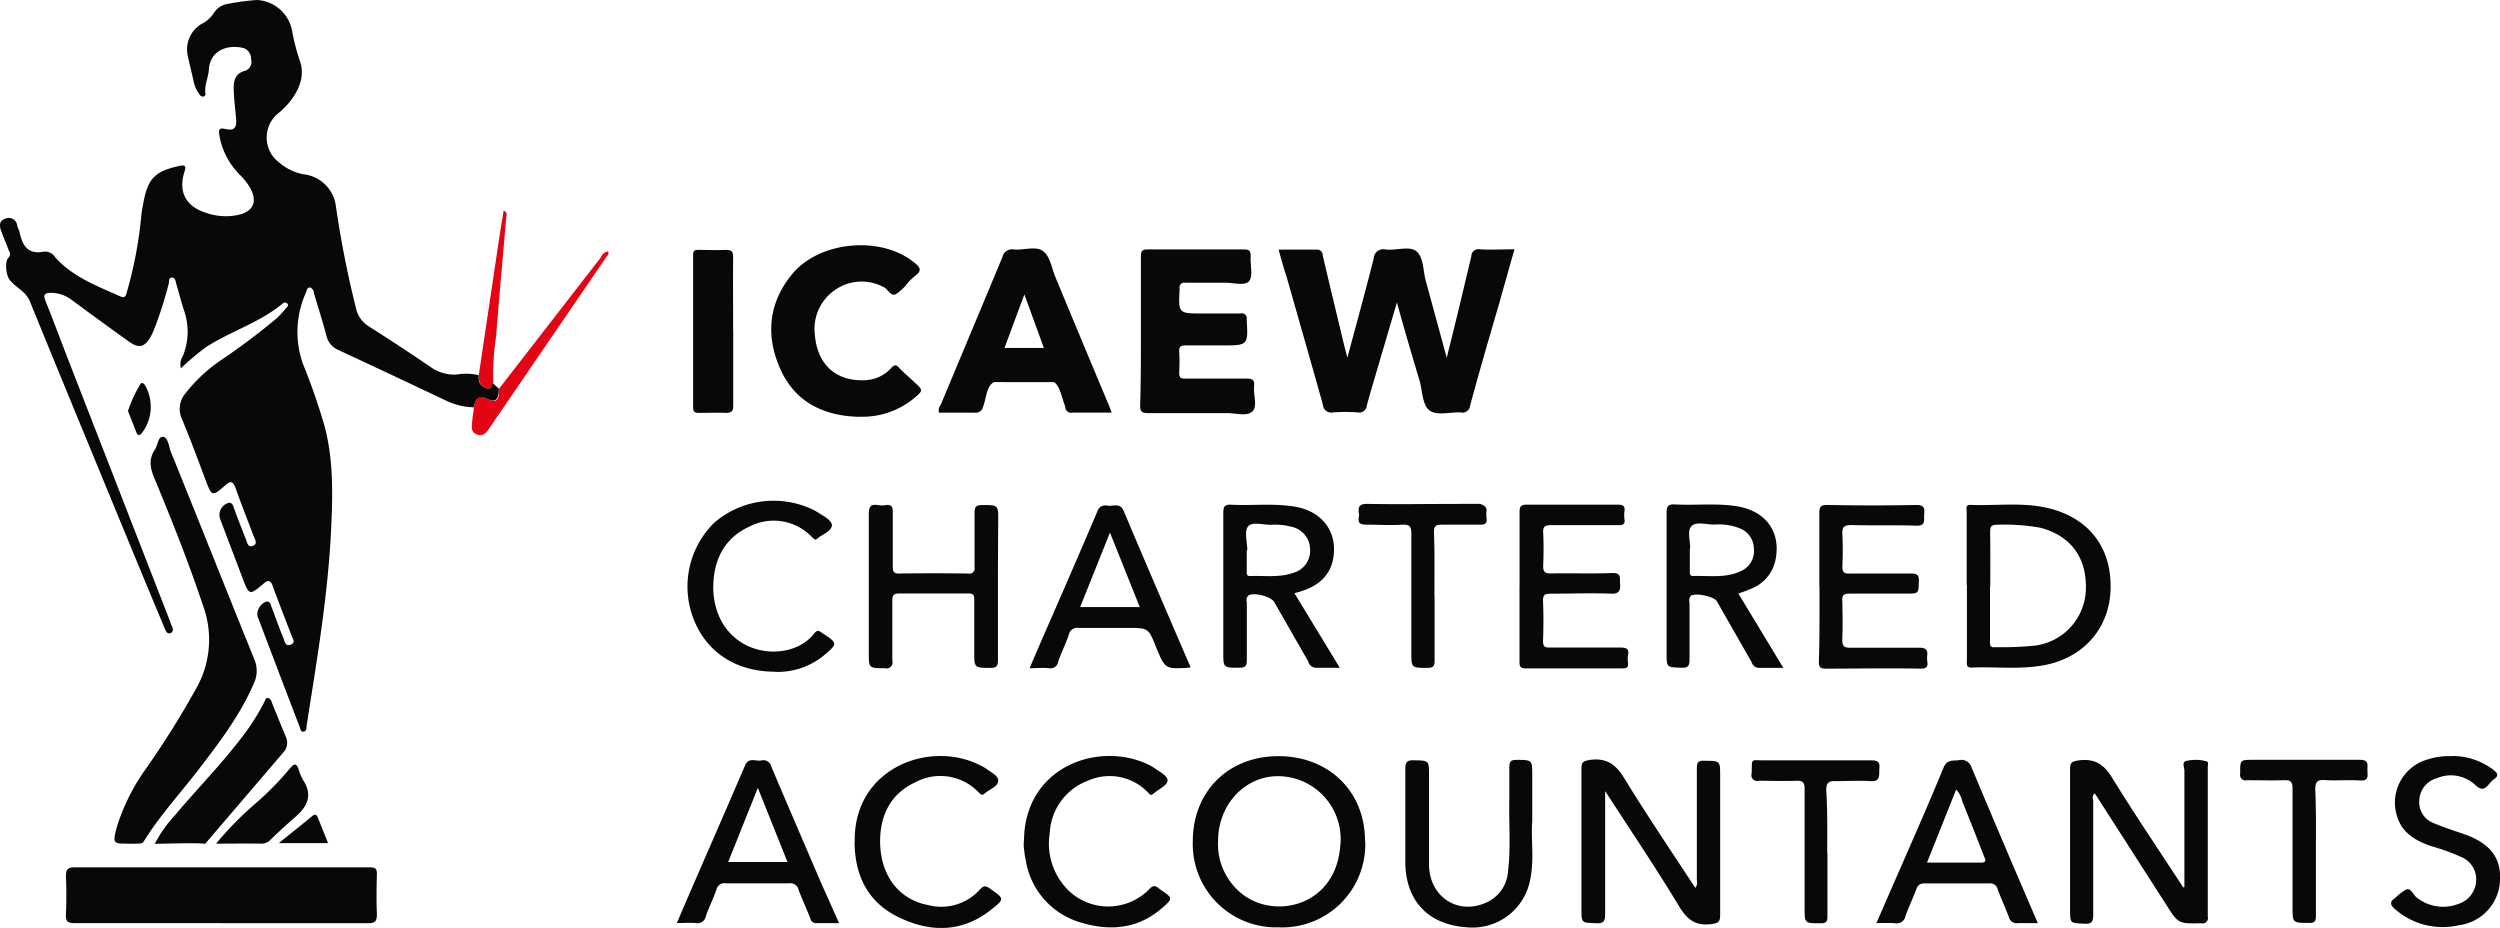 <svg xmlns="http://www.w3.org/2000/svg" fill="#080808" viewBox="0 0 327.15 121.43"><path fill="#e30513" d="M64.55 50.2c-.26.2-.13.8-.68.66a1.5 1.5 0 0 1-1.1-.82 3.6 3.6 0 0 1-.12-.94l2.7-18.1.55-3.43c.56.22.37.58.35.84-.44 5.2-.92 10.36-1.32 15.53a34.58 34.58 0 0 0-.38 6.28z"/><path fill="#e30513" d="M62.03 53.3c.17-1.08.4-1.78 1.8-1.07s1.5-.33 1.47-1.36l13.34-17.2a1.15 1.15 0 0 1 .92-.77c.22.38-.1.54-.23.75L64.1 55.95c-.42.63-.84 1.25-1.7.9s-.65-1.1-.6-1.78.16-1.18.23-1.78z"/><path d="M62.03 53.3a8.67 8.67 0 0 1-3.58-.84q-7.07-3.35-14.17-6.66a2.6 2.6 0 0 1-1.55-1.82c-.5-1.9-1.1-3.75-1.65-5.62a.8.8 0 0 0-.5-.74c-.42 0-.44.4-.54.66a12.5 12.5 0 0 0-.4 9.33 82.06 82.06 0 0 1 2.83 8.14c1.16 4.36 1.08 8.85.87 13.33-.4 8.72-1.87 17.3-3.22 25.9 0 .3 0 .7-.4.76s-.4-.36-.5-.6q-2.78-7.25-5.53-14.52a1.78 1.78 0 0 1 1.17-1.9c.53-.05.55.4.67.7.54 1.38 1 2.77 1.58 4.14.16.4.23 1.07.92.8s.3-.73.15-1.12c-.84-2.2-1.7-4.37-2.5-6.58-.3-.78-.6-.78-1.2-.28-1.85 1.57-1.87 1.55-2.75-.76l-2.92-7.7a1.62 1.62 0 0 1 1-2.08c.46-.15.62.13.76.52.5 1.42 1.07 2.83 1.62 4.24.16.4.24 1.08.9.83s.3-.8.12-1.23c-.8-2.12-1.64-4.23-2.4-6.37-.34-.92-.68-.9-1.35-.3-1.7 1.47-1.74 1.45-2.56-.72-1-2.68-2-5.37-3.1-8a3.14 3.14 0 0 1 .4-3.25 20.46 20.46 0 0 1 4.6-4.35 90.13 90.13 0 0 0 7.38-5.53 17 17 0 0 0 1.3-1.4c.15-.15.34-.4.07-.6a.42.42 0 0 0-.56.04c-3 2.5-6.8 3.62-10.06 5.72a35.2 35.2 0 0 0-3.26 2.76 2 2 0 0 1 .24-1.57 8.4 8.4 0 0 0 .15-6.07c-.37-1.13-.66-2.3-1-3.44-.1-.3-.1-.8-.56-.8s-.34.5-.42.8a53.14 53.14 0 0 1-1.84 5.8 9.25 9.25 0 0 1-.5 1.1c-.8 1.43-1.55 1.62-2.88.67q-3.8-2.72-7.56-5.5a4.5 4.5 0 0 0-2.55-.87c-.9 0-1.14.2-.78 1.1 1.14 2.84 2.2 5.72 3.32 8.58l13 33.4a4.1 4.1 0 0 0 .16.46c.22.4.28.85-.16 1s-.62-.34-.76-.68q-2.7-6.45-5.36-12.92c-4.1-9.94-8.2-19.88-12.27-29.84-.54-1.33-1.87-1.78-2.65-2.82-.46-.6-.67-2.38-.13-2.9a.63.63 0 0 0 .06-.85c-.32-.86-.68-1.7-1-2.55s-.28-1.4.55-1.7a1.1 1.1 0 0 1 1.52.92c.08.3.26.6.32.9.37 1.73 1.1 2.94 3.2 2.5a1.58 1.58 0 0 1 1.44.73c2.28 2.57 5.4 3.73 8.4 5.08.72.34.87.07 1-.55a53.42 53.42 0 0 0 1.87-9.86c.05-.57.16-1.1.26-1.67.6-3.3 1.5-4.24 4.76-4.94.7-.16.88 0 .66.7-.87 2.65.12 4.6 2.8 5.44a7.83 7.83 0 0 0 4.36.24c1.8-.46 2.35-1.68 1.5-3.35a8 8 0 0 0-1.37-1.8 9.6 9.6 0 0 1-2.74-5.2c-.07-.53-.2-1.1.74-.87 1.15.28 1.54-.1 1.45-1.27s-.25-2.3-.3-3.47-.1-2.5 1.58-2.9a1.27 1.27 0 0 0 .67-1.54 1.43 1.43 0 0 0-1.1-1.43c-2-.45-4.27.34-4.42 2.86-.06 1-.58 2-.46 3.07a.34.34 0 0 1-.26.45.54.54 0 0 1-.5-.28 4.22 4.22 0 0 1-.75-1.6c-.25-1.17-.55-2.33-.8-3.5a3.87 3.87 0 0 1 1.8-4.12 4.15 4.15 0 0 0 1.6-1.4A2.63 2.63 0 0 1 29.85.5a30.78 30.78 0 0 1 3.77-.5 4.94 4.94 0 0 1 4.6 4 26.42 26.42 0 0 0 1 3.9c.7 1.92 0 3.7-1.18 5.27a10.3 10.3 0 0 1-1.5 1.55 4.1 4.1 0 0 0 0 6.56 6.9 6.9 0 0 0 3.2 1.53 4.8 4.8 0 0 1 4.23 4.28 133.6 133.6 0 0 0 2.62 13.26 3.66 3.66 0 0 0 1.64 2.34q4.1 2.6 8.1 5.32a5.3 5.3 0 0 0 3.45 1 7.34 7.34 0 0 1 2.85.08 3.6 3.6 0 0 0 .1.94 1.5 1.5 0 0 0 1.12.82c.55.15.42-.47.68-.66l.75.67c0 1-.18 2-1.47 1.36s-1.63.04-1.8 1.1zm105.32-20.64h4.94a.73.73 0 0 1 .8.74c.93 4 1.9 8 2.86 12l.37 1.4c1.2-4.48 2.36-8.7 3.44-12.95a1.26 1.26 0 0 1 1.58-1.2c1.38.16 3.14-.53 4.05.27s.83 2.5 1.18 3.8l2.75 10.1c.62-2.5 1.18-4.74 1.72-7l1.5-6.3a.92.92 0 0 1 1.08-.9c1.47.1 3 0 4.56 0l-2 7.1c-1.3 4.45-2.6 8.9-3.8 13.35a1 1 0 0 1-1.23.9c-1.35-.06-3 .43-4-.2s-1-2.5-1.35-3.84c-1-3.34-2-6.7-3-10.36l-2.47 8.4c-.5 1.7-1 3.37-1.46 5.06a1 1 0 0 1-1.2.94 21.3 21.3 0 0 0-3.25 0 1.08 1.08 0 0 1-1.3-1c-1.58-5.64-3.2-11.28-4.8-16.9-.36-1.05-.66-2.16-1-3.4zM28.97 120.8H9.77c-1 0-1.18-.28-1.14-1.18.07-1.64.07-3.28 0-4.92 0-.9.18-1.2 1.15-1.2H48.4c.78 0 .94.23.92.95-.05 1.72-.07 3.44 0 5.16 0 .9-.17 1.2-1.15 1.2h-19.2zM178.65 110.05a10.86 10.86 0 0 1-11.32 11.3 10.9 10.9 0 0 1-11.24-11.28c0-6.5 4.66-11.12 11.2-11.12s11.33 4.55 11.34 11.1zm-19.25-.07a8.3 8.3 0 0 0 3.55 7.3c4.32 2.95 11.8 1.1 12.43-6.5a8.23 8.23 0 0 0-7.75-9.2c-4.5-.23-8.2 3.54-8.23 8.4z"/><path d="M16.85 110.4c-2.06 0-2.1 0-1.6-2.06a26.88 26.88 0 0 1 3.94-7.88 117.7 117.7 0 0 0 6.64-10.65 12.9 12.9 0 0 0 .76-10.5c-1.88-5.64-4.07-11.15-6.35-16.63-.56-1.33-.84-2.53 0-3.8.4-.56.42-1.73 1.06-1.72s.8 1.15 1 1.82c3.67 9.06 7.27 18.14 10.94 27.2a3.82 3.82 0 0 1 0 3.2c-1.8 4.2-4.53 7.78-7.28 11.36-2.36 3.07-5 5.93-7.06 9.23-.26.46-.3.44-2.05.44zM130.07 50c-1 .52-1 2.16-1.45 3.3a.94.94 0 0 1-1.05.7h-4.7a1.17 1.17 0 0 1 .22-1c2.7-6.47 5.42-12.93 8.1-19.4a1.27 1.27 0 0 1 1.5-.95c1.3.1 2.9-.5 3.83.23s1.1 2.23 1.6 3.4q3.48 8.4 7 16.78c.1.25.2.5.35.93h-5.07a.78.78 0 0 1-1-.68.58.58 0 0 0 0-.1c-.45-1.1-.63-2.6-1.45-3.2m-6.5-4.48h5.15l-2.55-7zm17.85-2.24v-9.72c0-.73.15-.94.9-.93h12.47c.67 0 1 .06 1 .88-.1 1.1.34 2.55-.2 3.25s-2.1.2-3.2.23h-5.16a.62.62 0 0 0-.74.76c-.17 3.27-.2 3.26 3 3.26h5a.63.63 0 0 1 .77.74c.2 3.44.2 3.44-3.2 3.44h-4.8c-.63 0-.86.16-.83.8a24.16 24.16 0 0 1 0 2.76c0 .66.2.8.8.78h8c.77 0 1.1.16 1 1-.12 1.14.5 2.66-.24 3.32s-2.13.2-3.24.2H150.2c-.8 0-1-.23-1-1 .1-3.23.1-6.5.1-9.75zm-36.8 11.26c-4.64-.1-8.4-1.87-10.36-6.2s-1.62-8.68 1.52-12.48c3.6-4.36 11.66-5.06 16-1.5.7.56 1.06 1 .13 1.7a8.13 8.13 0 0 0-.96.9 6.1 6.1 0 0 1-1.64 1.55c-.7.28-1-.77-1.66-1a6.06 6.06 0 0 0-6.15.35 6.18 6.18 0 0 0-2.74 6c.33 3.9 2.84 6.08 6.58 5.88a4.8 4.8 0 0 0 3.38-1.57c.45-.5.7-.48 1.1 0 .64.65 1.34 1.24 2 1.87 1.1 1 1.12 1.06-.07 2.05a10.6 10.6 0 0 1-7.17 2.43zM227.5 77.7l5.87 9.7h-3.14a1 1 0 0 1-1-.73l-4.57-8c-.37-.64-2.92-1.15-3.43-.68a1.12 1.12 0 0 0-.14.9v7.43c0 .82-.2 1.08-1 1.06-2-.07-2 0-2-1.9V67.13c0-.9.2-1.17 1.1-1.12 2.67.14 5.35-.18 8 .22 3.9.6 5.94 3.4 5.13 7.14a5.14 5.14 0 0 1-3 3.6 19.4 19.4 0 0 1-1.85.7zm-6.37-5.9v2.93c0 .32 0 .67.45.65 2.05-.08 4.15.3 6.13-.6a2.87 2.87 0 0 0 1.8-3 2.88 2.88 0 0 0-2-2.7 7.3 7.3 0 0 0-3.05-.44c-1.06.05-2.46-.45-3.1.2s-.12 2.07-.2 2.97zM26.85 110.42c-1.26-.16-5.13 0-6.6 0a17.5 17.5 0 0 1 2.63-3.72c2.82-3.36 5.92-6.5 8.6-10a29.1 29.1 0 0 0 3.1-4.82c.13-.24.16-.6.5-.55a.8.8 0 0 1 .5.62c.63 1.55 1.25 3.1 1.9 4.65a1.85 1.85 0 0 1-.42 1.88M101.45 87.9c-5.17 0-9-2.55-10.7-6.93a11.7 11.7 0 0 1 2.75-12.6 11.94 11.94 0 0 1 12.9-1.67c.27.14.55.3.82.48.7.42 1.7 1 1.64 1.6-.1.78-1.24 1.13-1.9 1.7-.3.3-.46 0-.67-.16a6.92 6.92 0 0 0-8.3-1.37c-3 1.38-4.46 4-4.63 7.27a9.78 9.78 0 0 0 .53 3.9c2.24 6.15 9.9 6.4 12.65 2.78.46-.6.76-.27 1.15 0 1.92 1.24 1.93 1.36.18 2.82a9.5 9.5 0 0 1-6.43 2.2zM28.28 110.4a42.72 42.72 0 0 1 5-5.12 39.75 39.75 0 0 0 4.7-4.77c.48-.6.83-.67 1.1.17a6.22 6.22 0 0 0 .6 1.43c1.25 1.92.57 3.4-1 4.77-1.15 1-2.25 2-3.35 3.08a1.58 1.58 0 0 1-1.18.44c-1.86-.03-3.73 0-5.87 0zM155.8 87.3a.62.62 0 0 1-.16.07c-3.17.2-3.17.2-4.36-2.7-1-2.5-1-2.5-3.76-2.5h-6.35a1.12 1.12 0 0 0-1.3.88c-.4 1.2-1 2.36-1.4 3.55a1 1 0 0 1-1.2.84c-.8-.08-1.58 0-2.54 0 .9-2.1 1.75-4.08 2.6-6 2.1-4.82 4.2-9.63 6.25-14.47a1.1 1.1 0 0 1 1.35-.8c.73.13 1.63-.46 2.12.7 2.83 6.72 5.72 13.4 8.6 20.1.05.04.1.2.14.33zm-14.45-7.86h7.8l-3.9-9.75zm59.15 28.18c-.17 2.2.3 4.9-.27 7.54a7.67 7.67 0 0 1-8.33 6.18c-5-.34-7.95-3.45-8-8.48v-12.23c0-.88.2-1.17 1.1-1.14 2 .04 2 0 2 2v11.6c0 4.27 3.8 6.73 7.53 5a4.75 4.75 0 0 0 2.8-4c.4-3.17.1-6.4.18-9.57v-4.08c0-.68.1-1 .9-1 2.1 0 2.1 0 2.1 2v6.16zM210.05 103.5v16.07c0 1-.2 1.3-1.2 1.24-1.9-.07-1.9 0-1.9-1.85V100.6c0-.92.25-1 1.1-1.16 2.14-.28 3.35.52 4.48 2.37 3 4.88 6.18 9.6 9.32 14.38a1.12 1.12 0 0 0 .2-1v-14.63c0-.85.23-1.07 1.05-1 2 0 2 0 2 1.95v18.22c0 1-.3 1.07-1.18 1.2-2 .25-3.1-.54-4.15-2.26-3.06-5.07-6.34-9.93-9.72-15.15zm75.8 12.56v-15.2c0-.44-.4-1.2.32-1.3a5.5 5.5 0 0 1 2.6.07c.28.1.14.5.14.77v19.55a.7.7 0 0 1-.85.87c-3 .05-3 .08-4.6-2.45l-9.34-14.56a.73.73 0 0 0-.2.87v15c0 .88-.14 1.24-1.13 1.2-1.9-.1-1.9 0-1.9-1.9v-18.34c0-.92.3-1 1.15-1.14 2.08-.26 3.27.5 4.37 2.3 3 4.88 6.2 9.58 9.3 14.35zM257.36 76.58V67c0-.4-.2-1 .55-.93 3.3.13 6.65-.36 9.93.38 5.46 1.24 8.5 5.15 8.35 10.65-.14 5.2-3.67 9.14-9 10-3.05.52-6.14.13-9.2.26-.74 0-.6-.45-.6-.87v-9.93zm3.05.14v7.07c0 .46-.1 1 .7.9a44.93 44.93 0 0 0 5.14-.2 7.63 7.63 0 0 0 6.7-7.17c.2-4.25-1.9-7.17-5.9-8.25a26.22 26.22 0 0 0-5.72-.4c-.77 0-.9.25-.9 1 .04 2.3.02 4.66.02 7.02zm-91 .94l5.92 9.73h-3.13a1.06 1.06 0 0 1-1-.83l-4.47-7.8c-.4-.7-2.7-1.3-3.37-.83a.9.9 0 0 0-.2.9v7.55c0 .76-.18 1-1 1-2.08 0-2.08 0-2.08-2V67.15c0-.9.2-1.16 1.1-1.1 2.7.13 5.44-.2 8.14.23 3.94.6 6 3.7 5 7.44-.75 2.33-2.62 3.33-4.93 3.9zm-6.2-5.68h-.06v2.75c0 .3-.06.66.44.65 1.86-.07 3.76.23 5.58-.4a3 3 0 0 0 2.27-3.12 3.06 3.06 0 0 0-2.5-2.94 8.16 8.16 0 0 0-2.5-.25c-1.07.06-2.54-.46-3.1.2s-.12 2.04-.12 3.1zm-32.62 4.82v9.6c0 .8-.2 1-1 1-2.1 0-2.1 0-2.1-2.1v-6.84c0-.6-.15-.82-.8-.8h-9c-.77 0-.93.25-.92 1v7.78a.8.8 0 0 1-1 1c-2.08 0-2.08 0-2.08-2v-18.1c0-1 .18-1.42 1.22-1.24a3 3 0 0 0 1 0c.78-.12.93.25.92 1v7.07c0 .67.16.9.85.88q4.5-.06 9 0a.7.7 0 0 0 .85-.86v-7.1c0-.8.24-1 1-1 2.1 0 2.1 0 2.1 2q-.04 4.34-.04 8.7zM16.74 53.8a17.34 17.34 0 0 1 1.6-3.48c.2-.37.47-.18.68.17a5.66 5.66 0 0 1-.5 6.24c-.27.3-.5.25-.64-.06l-1.14-2.9zm19.72 56.55c1.58-1.28 3-2.4 4.4-3.56.36-.3.57-.2.72.17l1.35 3.37h-6.47zM239.14 111.63v8.27c0 .75-.2.93-.92.92-2.07 0-2.07 0-2.07-2v-15.58c0-.83-.22-1.1-1.06-1.07-1.66.06-3.3 0-4.93 0a.75.75 0 0 1-.94-.94c.08-2.1-.22-1.72 1.7-1.73h14c1.3 0 1 .73 1 1.44s0 1.36-1.1 1.28c-1.5-.1-3 0-4.54 0-1-.05-1.3.2-1.3 1.23.18 2.66.13 5.42.13 8.18zm63.92-.13v8.27c0 .7-.08 1.05-.94 1-2.12 0-2.12 0-2.12-2.1V103.2c0-.93-.28-1.15-1.15-1.1-1.6.05-3.2 0-4.8 0a.72.72 0 0 1-.9-.87c0-1.8-.05-1.8 1.75-1.8h13.9c1.2 0 1 .6 1 1.33s.27 1.46-1 1.37c-1.5-.1-3 .06-4.54-.05-1.12-.08-1.3.34-1.28 1.34.12 2.73.08 5.4.08 8.08zM187.73 78.1v8.3c0 .7-.1 1-.94 1-2.1 0-2.1 0-2.1-2.06V69.86c0-.92-.2-1.25-1.18-1.2-1.5.1-3 0-4.56 0-.83 0-1.33-.1-1.12-1.07a1 1 0 0 0 0-.38c-.16-1 .14-1.3 1.2-1.27 4 .07 8.07 0 12.1 0h2.53s.95.2.87.88a3.88 3.88 0 0 0 0 1c.1.73-.25.85-.9.84h-4.9c-.82 0-1.1.15-1.08 1 .1 2.83.06 5.63.06 8.43zM238.08 76.8v-9.58c0-.83.1-1.16 1.08-1.14 3.87.07 7.75.08 11.63 0 1.32 0 1 .8 1 1.48s.1 1.27-1 1.23c-2.85-.1-5.7 0-8.53-.08-1 0-1.2.3-1.17 1.2.07 1.4.07 2.8 0 4.2 0 .74.22 1 .95.94h8c.83 0 1.1.2 1.06 1-.04 1.63 0 1.63-1.64 1.63h-7.43c-.73 0-1 .2-.95.93.05 1.72.06 3.44 0 5.15 0 .82.3 1 1 1h9.1c1.1 0 1.07.53 1 1.22s.5 1.54-.9 1.52c-4.12-.08-8.24 0-12.36 0-.76 0-.9-.22-.9-.93.1-3.37.08-6.6.08-9.8zm28.62 44h-2.65a1 1 0 0 1-1.15-.75c-.47-1.23-1-2.42-1.48-3.65a1 1 0 0 0-1.1-.8h-8.53a1 1 0 0 0-1 .72c-.46 1.2-1 2.35-1.44 3.55a1.16 1.16 0 0 1-1.38.94 24 24 0 0 0-2.43 0l2.88-6.6c2-4.58 4-9.1 5.9-13.73.46-1.13 1.2-.9 2-1a1.37 1.37 0 0 1 1.66.9c2.84 6.78 5.7 13.5 8.7 20.45zm-14.53-7.92h7.06c.82 0 .57-.42.4-.82-.93-2.4-1.87-4.8-2.85-7.2a3.12 3.12 0 0 0-.8-1.54zM109.8 120.8h-3a.72.72 0 0 1-.75-.6c-.5-1.27-1.08-2.5-1.55-3.76a1.08 1.08 0 0 0-1.2-.85H95a1.07 1.07 0 0 0-1.24.8c-.4 1.2-1 2.33-1.4 3.53a1.1 1.1 0 0 1-1.32.87c-.78-.06-1.57 0-2.47 0 3-7 6-13.8 8.93-20.63.5-1.14 1.43-.48 2.16-.65a1.07 1.07 0 0 1 1.3.87c2.16 5.1 4.35 10.16 6.53 15.25zm-6.75-8l-3.88-9.7-3.88 9.7h7.74zm95.8-36.1v-9.6c0-.72.08-1.08.95-1.06h11.88c.64 0 1 .12.9.84a4 4 0 0 0 0 1.08c.1.7-.26.77-.83.76H203c-.84 0-1.1.18-1.06 1 .08 1.44.06 2.88 0 4.32 0 .77.17 1 1 1 2.68-.05 5.36.05 8-.05 1.3-.07 1 .7 1.06 1.4s0 1.33-1.08 1.3c-2.68-.1-5.36 0-8 0-.7 0-1 .1-1 .9.07 1.76.07 3.5 0 5.28 0 .8.28.88 1 .87h9.12c.83 0 1.17.18 1 1a3.44 3.44 0 0 0 0 1c.07.6-.17.73-.74.73h-12.6c-.7 0-.87-.2-.86-.88v-9.9zM111.85 110.1c-.15-9.64 9.94-13.4 16.6-9.86a4.27 4.27 0 0 1 .62.36c.62.48 1.65.92 1.55 1.65s-1.2 1.06-1.8 1.62c-.28.25-.48.1-.7-.12a6.92 6.92 0 0 0-8.38-1.36c-3.16 1.47-4.54 4.22-4.57 7.65 0 4.42 2.36 7.66 6.3 8.4a6.78 6.78 0 0 0 6.77-2.05c.52-.58.82-.45 1.35-.08 1.85 1.3 1.9 1.32.1 2.74-3.65 2.9-7.7 3-11.7 1.16-4.33-1.9-6.16-5.55-6.16-10.1zM134 110.1c0-9.77 9.8-13.23 16.37-10a6.2 6.2 0 0 1 .83.5c.65.45 1.7 1 1.58 1.62s-1.25 1.1-1.9 1.68c-.32.28-.46 0-.66-.2a6.94 6.94 0 0 0-7.85-1.54 7.7 7.7 0 0 0-5 6.87 8.6 8.6 0 0 0 2.52 7.56 7.5 7.5 0 0 0 10.53-.26c.68-.73 1-.2 1.46.1 1.62 1.1 1.65 1.13.15 2.43-3.22 2.8-7 3-10.8 1.8a10.14 10.14 0 0 1-7-8.08 10.14 10.14 0 0 1-.2-1.3c-.08-.4-.06-.8-.06-1.2zm186.85-11.17a8.83 8.83 0 0 1 5.55 1.9c.44.36.6.7 0 1.1a4 4 0 0 0-.6.58c-.58.7-1 1.07-1.92.18a4.67 4.67 0 0 0-5-.85 3.1 3.1 0 0 0-2.28 2.8 2.9 2.9 0 0 0 1.94 3.1c1.32.56 2.7 1 4.05 1.46 3.3 1.2 4.73 3.1 4.56 6a6.14 6.14 0 0 1-5.36 5.87 9.45 9.45 0 0 1-8.38-2.1c-.58-.5-.78-.93 0-1.44a6.68 6.68 0 0 1 1.5-1.15c.64-.15.88.74 1.38 1.1a5.55 5.55 0 0 0 5.43.8 3.3 3.3 0 0 0 2.3-2.93 3.13 3.13 0 0 0-1.9-3.18 26.47 26.47 0 0 0-3.94-1.43c-2-.7-3.76-1.65-4.47-3.82a5.87 5.87 0 0 1 3.9-7.52 9.33 9.33 0 0 1 3.2-.45zm-224.9-55.6v9.7c0 .7-.15 1-.93 1-1.15-.05-2.32 0-3.47 0-.57 0-.85-.04-.85-.74V33.4c0-.64.24-.72.77-.7 1.16 0 2.32.06 3.47 0 .8 0 1 .2 1 1-.03 3.17 0 6.4 0 9.64z"/></svg>